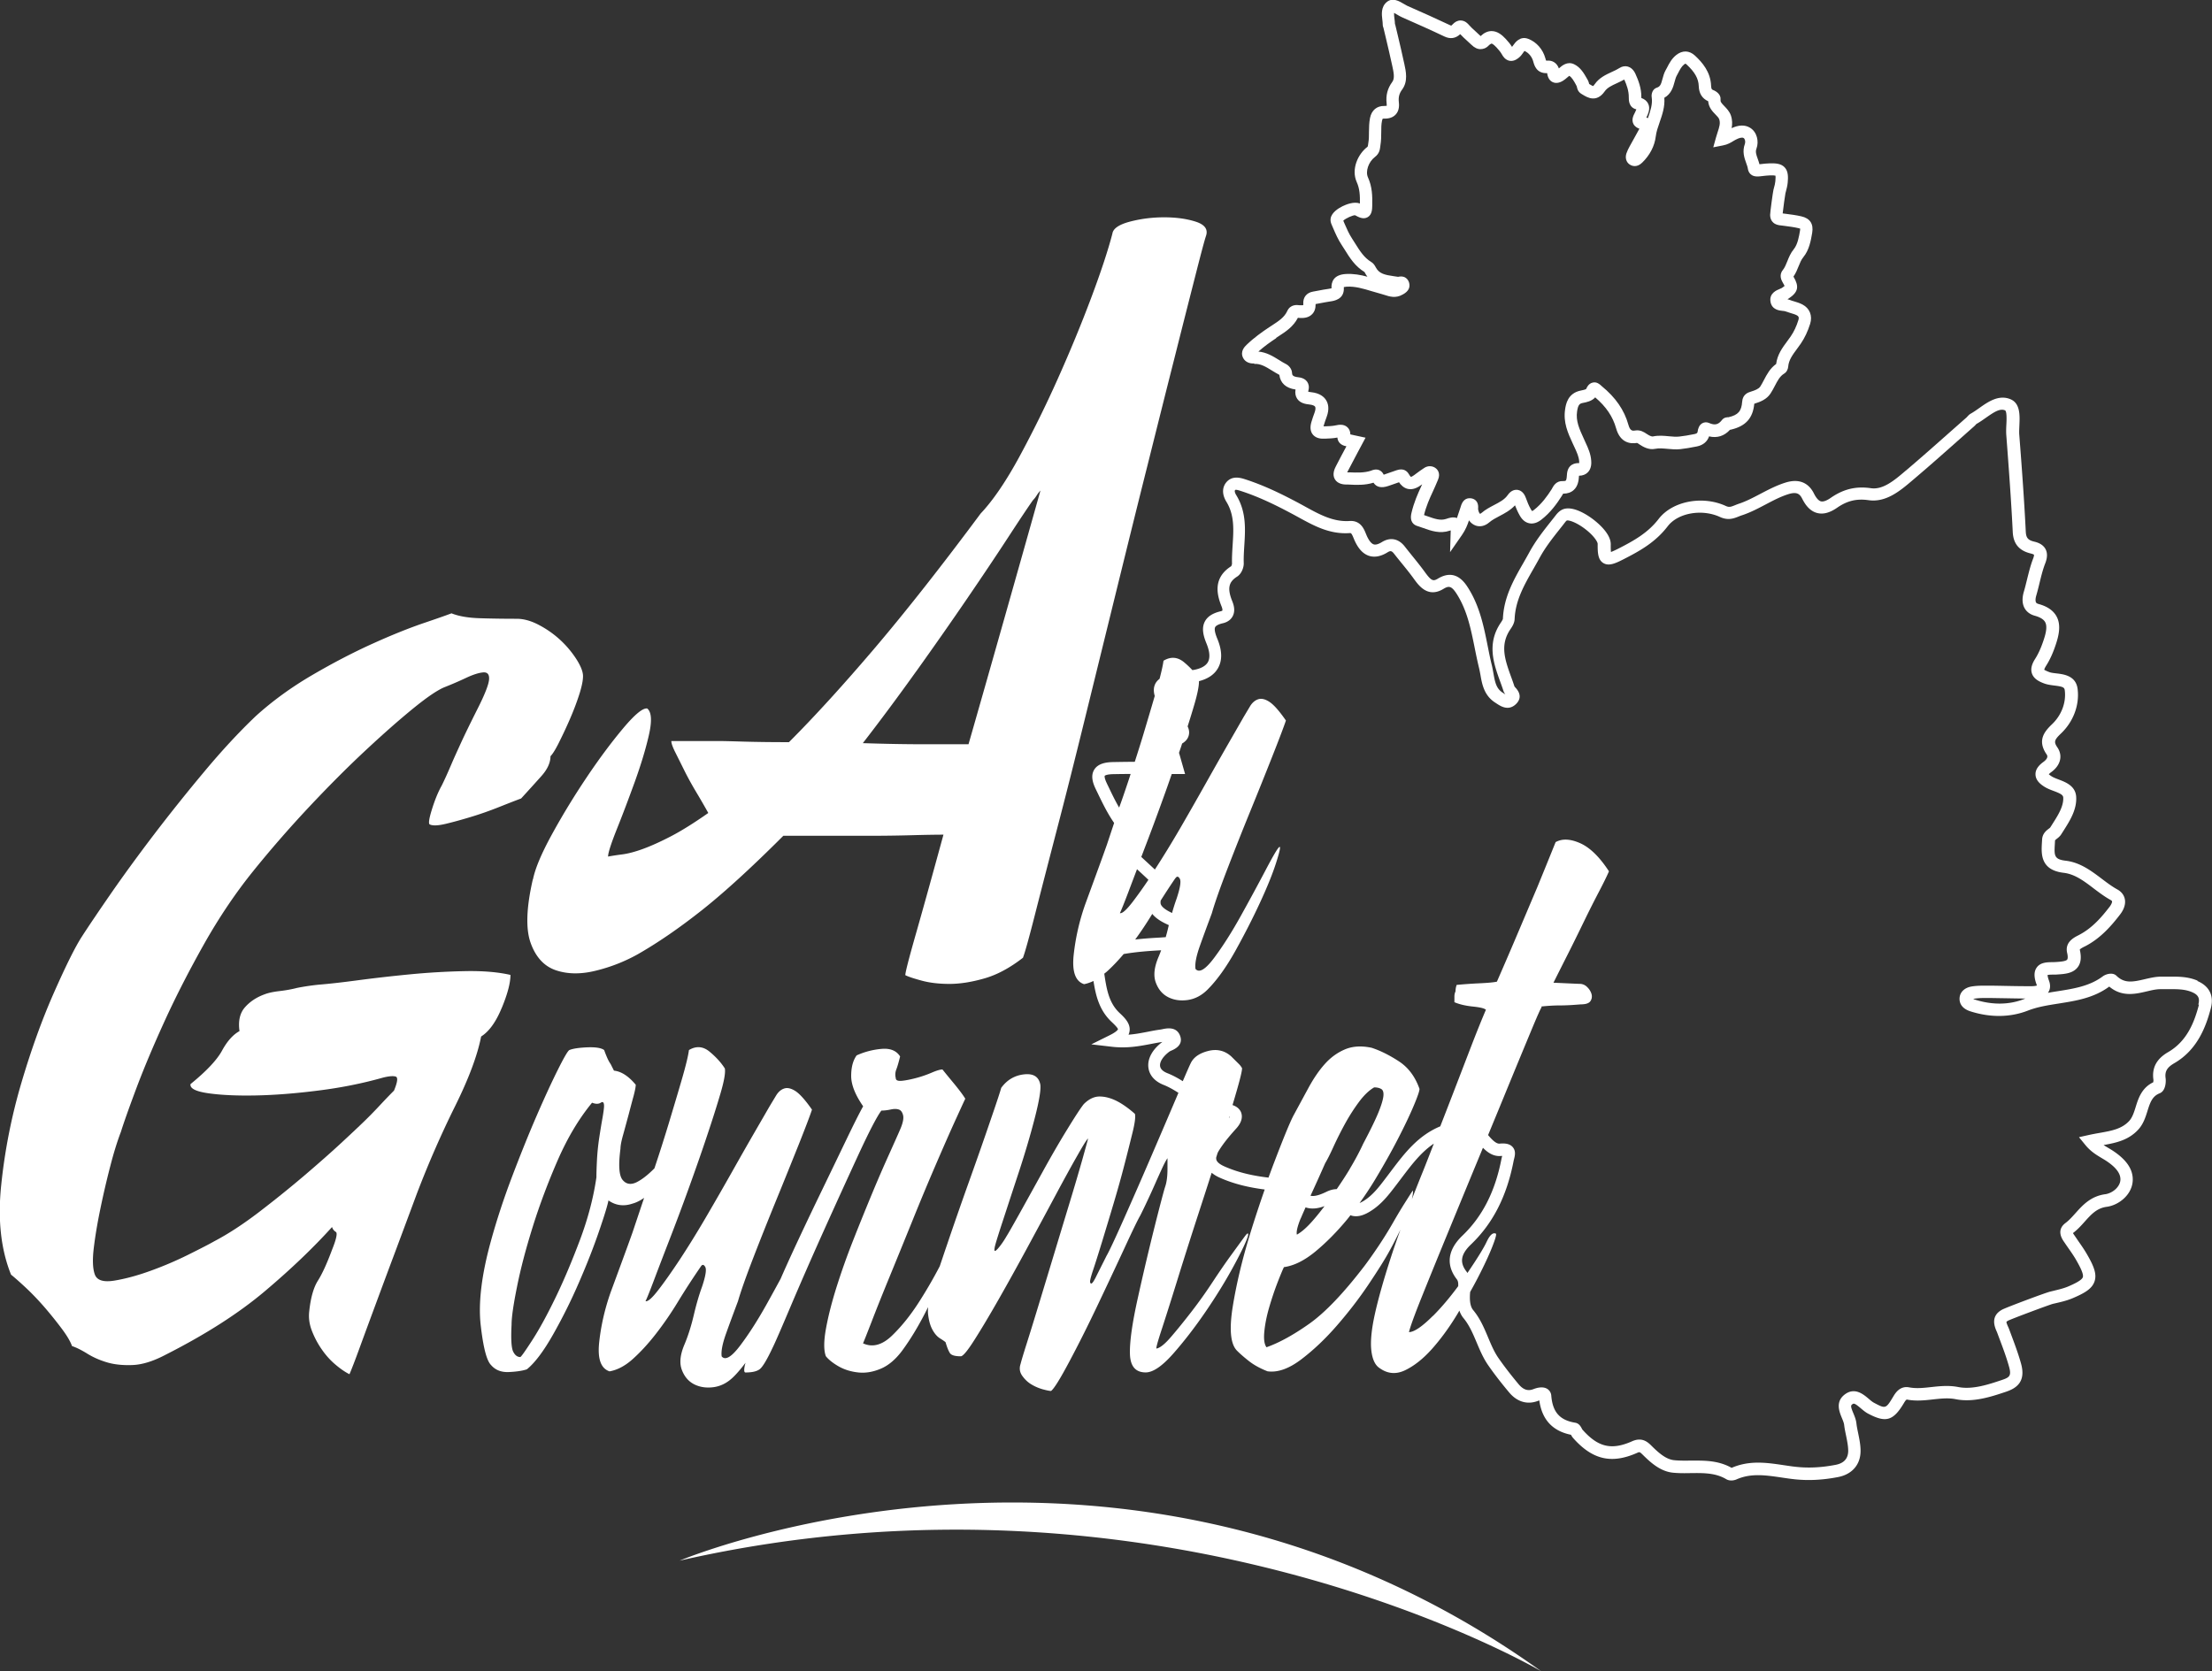<svg xmlns="http://www.w3.org/2000/svg" id="Calque_2" data-name="Calque 2" viewBox="0 0 356.68 269.57"><rect x="0" y="0" width="356.68" height="269.57" fill="#333333" stroke="none"/><defs><style>.cls-1{fill:#fff}</style></defs><g id="Calque_1-2" data-name="Calque 1"><path d="M202.23 58.69c1.04-.06 1.89.47 2.88 1.08.38.23.77.47 1.18.69.18 1.34 1.06 2.14 2.61 2.36-.1.6 0 1.1.28 1.51.47.68 1.29.84 1.96.91.47.05.81.18.92.35.1.17.07.53-.09.96-.19.51-.37 1.03-.52 1.55-.23.81-.16 1.47.22 1.96.38.48.98.72 1.78.69h.21c.64-.03 1.3-.04 1.99-.18.05.63.47 1.24 1.42 1.4h.04l-.09.17c-.56 1.04-1.1 2.06-1.62 3.08-.16.31-.64 1.25-.16 2.07.47.81 1.49.85 1.82.86h.37c1.31.07 2.66.13 4.04-.3.47.73 1.27.91 2.39.53l.64-.22c.35-.12.71-.25 1.09-.38.26.39.73.93 1.45 1.08.89.18 1.66-.3 2.17-.67l.11-.08c-.06.13-.12.27-.18.4-.51 1.09-1.15 2.53-1.54 4.2-.37 1.5.44 1.98.95 2.13.32.1.65.21.97.33 1.25.45 2.66.95 4.25.42.05-.02.1-.03.15-.05v.14l-.1 3.37 1.92-2.77c.58-.83.89-1.63 1.13-2.36.27.39.62.67 1.03.83.73.28 1.55.1 2.24-.5.47-.4 1.04-.7 1.65-1.02.82-.43 1.74-.91 2.5-1.73.21.54.46 1.12.78 1.67.4.7.92 1.11 1.54 1.23.62.12 1.26-.07 1.91-.57 1.49-1.15 2.52-2.59 3.32-3.85.06-.09.11-.18.16-.27.02-.03.03-.06.05-.09h.01c.7 0 1.27-.2 1.7-.59.69-.62.81-1.56.85-2.3.6-.01 1.08-.2 1.43-.56.62-.63.56-1.55.54-1.85-.07-1.1-.5-2.05-.89-2.89l-.33-.73c-.69-1.51-1.29-2.81-1.06-4.35.17-1.11.42-1.27.96-1.37.52-.1 1.41-.27 1.96-.89 1.77 1.51 2.84 3.1 3.37 4.98.68 2.44 2.4 2.53 3.36 2.37.08 0 .31.17.38.22.61.41 1.53.94 2.55.73.62-.13 1.29-.06 1.99 0 .66.06 1.35.13 2.08.05.79-.09 1.64-.23 2.68-.44.99-.2 1.67-.78 1.95-1.62 1.3.31 2.45-.05 3.37-1.06.05 0 .11-.02.17-.03 2.37-.56 3.53-1.84 3.75-4.17.02 0 .04-.01.05-.02.97-.3 1.95-.7 2.56-1.62.27-.41.49-.82.7-1.23.44-.84.81-1.57 1.52-2 .43-.26.61-.76.64-1.1.08-1.07.7-1.91 1.42-2.88.21-.29.42-.57.62-.86.63-.93 1.12-1.97 1.5-3.18.41-1.31-.07-2.51-1.24-3.12-.46-.24-.92-.38-1.36-.51-.24-.07-.49-.14-.72-.24-.11-.04-.23-.08-.34-.1.07-.04.15-.08.22-.13 1.52-1.02 1.71-1.91.75-3.52.38-.55.62-1.14.83-1.67.22-.54.42-1.05.76-1.46.96-1.17 1.22-2.7 1.43-3.93.24-1.45-.35-2.34-1.76-2.66-.84-.19-1.66-.3-2.46-.4l-.41-.05s-.09-.01-.13-.02c.09-.85.39-3 .45-3.27l.06-.22c.12-.46.25-.94.3-1.46.08-.9.11-1.84-.49-2.48-.6-.64-1.51-.67-2.47-.64-.44.01-.88.06-1.31.11l-.28.03c-.08-.3-.18-.58-.27-.84-.27-.73-.41-1.18-.21-1.7.41-1.1.12-2.67-1.08-3.37-.81-.47-1.79-.44-2.93.09.12-.64.13-1.32-.12-2.05-.23-.66-.67-1.1-1.05-1.5-.5-.51-.66-.71-.62-1.07.09-.82-.71-1.34-1.15-1.51-.21-.08-.35-.13-.37-.68-.08-2.27-1.43-3.8-2.6-4.89-.92-.85-2.02-.89-3.02-.1-.73.58-1.13 1.34-1.47 2.01-.08.15-.16.3-.24.44-.26.46-.39.96-.51 1.4-.24.92-.38 1.25-.92 1.42-.69.22-.9 1.02-.82 1.53.17 1.13-.21 2.22-.61 3.38-.08-.03-.16-.06-.25-.09l.06-.12c.25-.56.6-1.33.24-2.1-.2-.43-.57-.74-1.11-.94v-.13c.02-1.43-.47-2.7-.95-3.76-.35-.77-.85-1.06-1.21-1.17-.45-.13-.94-.05-1.37.23-.36.23-.78.43-1.23.63-.95.44-2.04.94-2.76 1.98-.15.22-.25.29-.25.3-.12-.02-.41-.2-.61-.32l-.04-.03c-.03-.16-.08-.37-.2-.59l-.16-.28c-.46-.81-1.03-1.82-2.08-2.31-1.08-.5-1.93.24-2.39.64l-.05.04c-.3-.86-1.03-1.34-1.91-1.25h-.14c-.03-.06-.07-.17-.13-.4-.4-1.43-1.42-2.6-2.74-3.11-1.35-.52-2.13.59-2.46 1.06-.05.08-.11.16-.17.23-.26-.42-.6-.84-1.02-1.29-.58-.62-1.31-1.25-2.27-1.26-.62 0-1.21.27-1.78.81-.02-.01-.03-.03-.05-.05-.24-.24-.49-.46-.74-.69-.4-.36-.78-.7-1.09-1.06-.15-.18-.62-.72-1.35-.72h-.01c-.47 0-.91.23-1.31.67-.11.12-.17.16-.17.16-.01 0-.08 0-.23-.08-2.21-1.05-4.43-2.03-6.89-3.12-.17-.08-.36-.19-.55-.31-.72-.43-1.8-1.07-2.73-.3-.97.8-.83 2.02-.72 2.9.03.25.06.49.06.72 0 .25.07.44.12.56l.41 1.72c.33 1.4.66 2.79.96 4.19l.05.22c.21.98.44 2 0 2.58-.77 1.05-1.06 2.15-.91 3.47.03.23 0 .35.02.37-.04.02-.16.04-.4.04-1.17-.03-2.05.67-2.3 1.94-.15.77-.16 1.52-.17 2.24 0 .62 0 1.2-.1 1.76-.02.12-.04.24-.05.35-.01.1-.03.23-.08.29-1.58 1.19-2.66 3.65-1.74 5.7.49 1.09.53 2.17.51 3.45-.97-.37-2.26.18-2.8.44-.65.32-1.76 1-1.92 1.97-.05.32 0 .65.17 1.02l.25.58c.38.88.77 1.78 1.35 2.66.17.26.33.52.5.78.82 1.32 1.67 2.68 3.19 3.6.02.04.04.08.06.11.13.24.26.46.41.65-1.1-.3-2.24-.51-3.48-.44-2 .12-2.36 1.31-2.31 2.29v.02c-.14.04-.38.07-.48.09-.53.07-1.06.17-1.58.27-.31.06-.61.12-.92.17-1.03.18-1.63.92-1.57 1.95v.23c-.06.01-.19.04-.45.02h-.15c-.41-.06-1.48-.17-1.99.94-.46 1.01-1.37 1.6-2.42 2.29l-.51.33c-1.12.75-2.43 1.67-3.63 2.83-.27.26-1.09 1.05-.55 2.11.31.61.98.94 1.79.89Zm3.5-4.17.49-.32c1.1-.71 2.33-1.52 3.06-2.94h.05l.23.02c.89.06 1.54-.13 2-.59.4-.39.59-.94.58-1.65.29-.05.58-.11.86-.16.49-.09.98-.19 1.48-.26.57-.08 2.3-.31 2.21-2.19v-.13c.06-.02.19-.04.43-.06 1.37-.09 2.69.31 4.08.73.52.16 1.04.31 1.56.45.17.04.33.1.5.15.76.25 1.79.59 2.9-.06l.1-.05c.84-.47 1.16-1.09.96-1.85-.06-.22-.41-1.27-1.78-.96-.22-.04-.45-.07-.68-.1-1.46-.21-2.38-.4-2.92-1.43-.16-.31-.37-.65-.74-.87-1.14-.68-1.84-1.8-2.58-2.98-.17-.27-.34-.55-.52-.82-.48-.73-.82-1.52-1.19-2.36l-.21-.5c.4-.39 1.58-.91 1.91-.87.55.3 1.31.72 2.02.31s.73-1.28.74-1.92c.03-1.5 0-2.98-.69-4.5-.44-.97.09-2.5 1.12-3.29.73-.55.8-1.21.86-1.65 0-.08.02-.16.03-.25.12-.72.13-1.42.13-2.09 0-.66 0-1.28.13-1.87.05-.24.11-.31.11-.31s.04-.02.18-.02c.86.03 1.49-.2 1.92-.67.43-.47.6-1.13.5-1.97-.09-.82.06-1.42.54-2.06.96-1.31.61-2.91.33-4.19l-.05-.21c-.3-1.42-.64-2.83-.97-4.24L225 4.07c-.02-.07-.04-.14-.07-.23 0-.27-.04-.55-.08-.84-.03-.26-.08-.67-.06-.92.16.08.36.2.5.28.26.16.53.31.77.42 2.45 1.08 4.66 2.06 6.84 3.1.94.45 1.79.34 2.56-.37.36.39.75.74 1.12 1.08.23.21.46.41.68.63.48.47 1.01.74 1.53.7.33 0 .81-.11 1.26-.58.22-.23.42-.29.45-.31.07 0 .28.06.82.63.39.41.67.78.87 1.13.12.22.5.89 1.25 1.02.75.12 1.33-.38 1.58-.6.25-.22.43-.48.59-.71.06-.09.15-.21.21-.29.68.31 1.21.94 1.42 1.73.15.54.49 1.93 2.24 1.86v.03c.1.71.4 1.18.87 1.41.72.35 1.44-.07 1.67-.21.26-.15.48-.35.68-.52.1-.09.24-.21.34-.28.42.25.74.82 1.07 1.42l.15.3c.04.25.14.84.75 1.2l.2.12c.72.44 2.22 1.36 3.55-.54.42-.6 1.13-.93 1.96-1.31.39-.18.79-.37 1.19-.59.39.87.74 1.81.73 2.89 0 .39-.03 1.59 1.18 1.91.01 0 .03 0 .04.01-.05.12-.12.27-.16.37-.03.08-.07.15-.11.23-.21.4-.55 1.07-.2 1.76.22.42.61.64.96.76-.29.53-.58 1.06-.87 1.58-.24.42-.47.84-.7 1.26-.19.35-.38.72-.52 1.13-.24.72-.04 1.43.53 1.81.24.16 1.08.6 2-.3 1.25-1.21 2.01-2.68 2.2-4.24.09-.75.35-1.5.63-2.3.42-1.22.86-2.48.75-3.93 1.13-.63 1.44-1.77 1.65-2.56.1-.36.19-.7.32-.95.09-.16.18-.33.26-.49.29-.56.55-1.05.95-1.37.15-.12.22-.13.22-.13s.07.02.19.13c1.33 1.23 1.92 2.28 1.96 3.49.04 1.18.54 1.99 1.52 2.44.08 1.01.71 1.66 1.19 2.15.26.27.51.52.59.76.21.61.04 1.2-.27 2.12-.09.28-.18.56-.26.85l-.43 1.55 1.58-.31c.74-.14 1.25-.45 1.67-.71.11-.07.22-.13.33-.19.61-.33 1.07-.43 1.31-.29.25.15.32.64.21.94-.46 1.24-.09 2.26.2 3.08.12.33.24.65.28.94.07.43.36 1.41 1.94 1.22l.45-.05c.38-.04.75-.09 1.13-.1.55-.02.81.01.93.04.02.12.03.37-.02.91-.03.35-.13.72-.24 1.12l-.06.23c-.1.39-.54 3.65-.54 4.06 0 .59.22 1.59 1.76 1.71l.55.07c.79.1 1.53.2 2.28.37.13.03.21.06.26.08 0 .05 0 .14-.03.3-.17 1-.38 2.23-1 3-.53.64-.81 1.35-1.06 1.98-.21.52-.41 1.02-.72 1.4-.69.86-.16 1.73 0 2.02.17.28.25.45.29.54-.07.06-.2.16-.43.32-.06.04-.22.11-.35.16-.47.19-1.73.68-1.49 2.07.22 1.3 1.44 1.42 1.96 1.47.13.01.33.03.4.06.29.11.58.2.88.29.37.11.72.21 1 .36.22.12.41.26.26.76-.31 1.01-.72 1.88-1.24 2.64-.18.27-.38.53-.57.79-.75 1.01-1.59 2.14-1.78 3.66-.99.71-1.51 1.71-1.97 2.59-.2.38-.38.73-.59 1.05-.26.39-.86.62-1.51.82-.4.12-1.33.41-1.41 1.63-.11 1.53-.65 2.14-2.2 2.5-.19 0-.71 0-1.05.44-.59.77-1.16.9-2.11.48-.35-.15-.74-.13-1.07.05-.52.3-.69.89-.75 1.34-.02.15-.04.31-.47.4-.98.2-1.77.33-2.5.41-.52.06-1.08 0-1.67-.05-.81-.08-1.66-.16-2.57.03-.11.02-.4 0-1.02-.42-.35-.24-1-.68-1.83-.54-.48.08-.83.06-1.11-.94-.66-2.36-2.06-4.39-4.29-6.21l-.11-.1c-.22-.2-.69-.63-1.34-.48-.7.15-.99.84-1.06 1.03-.12.11-.64.21-.83.25-2.17.41-2.45 2.25-2.57 3.04-.32 2.13.46 3.83 1.22 5.48l.34.73c.34.74.66 1.45.71 2.17v.29h-.04c-.55-.02-1.86.12-1.94 1.92-.03.69-.14.87-.19.91-.04.04-.18.08-.45.07-1.07-.06-1.52.77-1.72 1.13-.03.06-.06.11-.09.17-.71 1.11-1.61 2.38-2.86 3.35-.17.13-.27.17-.28.19-.03-.02-.1-.09-.21-.27-.35-.6-.62-1.3-.84-1.91-.36-.98-.99-1.2-1.33-1.25-.27-.03-.97-.02-1.55.81-.51.75-1.3 1.16-2.22 1.64-.68.36-1.38.72-2.02 1.27-.15.13-.24.15-.24.15-.05-.02-.24-.23-.32-.73v-.11c.13-1.44-.9-1.65-1.22-1.67-.77-.07-1.29.38-1.57 1.31l-.04.14c-.12.32-.22.65-.33.98-.08.26-.16.51-.25.76-.62-.24-1.28-.02-1.74.14-.93.31-1.86-.02-2.94-.4-.21-.08-.42-.15-.63-.22.33-1.39.91-2.7 1.38-3.7.31-.66.6-1.34.88-2.01.43-1.03-.09-1.62-.34-1.82-.52-.43-1.27-.47-1.86-.09-.48.31-.94.64-1.39.98l-.21.16c-.4.29-.56.32-.56.33-.02-.01-.14-.1-.34-.44-.29-.5-.86-1.02-1.98-.64-.44.14-.87.3-1.3.45l-.63.22-.15.05c-.19-.42-.48-.62-.69-.72-.54-.24-1.04-.05-1.3.05l-.1.04c-1.07.34-2.22.3-3.44.25h-.35s0-.03.01-.04c.52-1.01 1.05-2.01 1.6-3.04l1.34-2.51-1.77-.38c-.24-.05-.46-.1-.68-.15 0-.48-.17-.87-.48-1.16-.62-.57-1.48-.38-1.86-.3-.55.12-1.13.14-1.74.16h-.25c0-.03.02-.06.03-.1.14-.47.29-.94.47-1.4.5-1.33.24-2.21-.08-2.72-.31-.51-.99-1.14-2.42-1.29-.24-.02-.39-.06-.47-.08 0-.05.02-.12.04-.22.17-.64-.01-1.09-.19-1.36-.2-.29-.6-.65-1.4-.74-1.02-.11-1.04-.39-1.06-.76-.04-.61-.52-1.15-.96-1.37-.39-.19-.76-.43-1.13-.66-.95-.59-2-1.24-3.33-1.36.96-.86 1.99-1.58 2.9-2.18Z" class="cls-1"/><path d="M354.36 158.17c-1.58-.68-3.16-.66-4.68-.65h-1.08c-.95-.02-1.9.21-2.81.42-1.96.46-3.23.68-4.51-.56-.64-.63-1.76-.25-2.21.09-2.12 1.58-4.63 1.98-7.29 2.4-.52.08-1.04.16-1.56.26.01-.01.02-.03.03-.04.26-.37.49-1 .14-1.94-.19-.5-.22-.78-.22-.9.21-.05.63-.06.9-.06.23 0 .46 0 .68-.02 1.18-.08 2.52-.16 3.29-1.19.5-.67.61-1.56.32-2.82.06-.13.53-.38.76-.49l.16-.08c2.45-1.27 4.2-3.3 5.59-5.11.65-.85.91-1.71.75-2.48-.09-.45-.38-1.1-1.23-1.56-.85-.47-1.64-1.07-2.49-1.71-1.71-1.29-3.48-2.63-5.81-2.91-1.9-.22-1.86-.86-1.75-2.73l.03-.56s.18-.17.28-.24c.23-.18.52-.4.74-.76l.37-.58c1-1.58 2.14-3.37 2.02-5.42-.1-1.77-1.68-2.37-2.83-2.81-.42-.16-.81-.31-1.09-.48-.27-.17-.42-.29-.49-.36.06-.08.19-.2.42-.37 1.48-1.09 1.86-2.64.96-3.96-.6-.88-.52-1.2.59-2.26 1.99-1.9 2.99-4.58 2.67-7.16-.26-2.15-2.23-2.38-3.41-2.52-.45-.05-.88-.1-1.18-.22-.64-.24-.79-.38-.79-.36 0-.04.03-.22.31-.67.58-.91 1.09-2.01 1.54-3.37.49-1.46.89-3.15.15-4.54-.51-.96-1.48-1.64-2.9-2.03-.34-.09-.41-.22-.43-.27-.05-.1-.16-.4.05-1.12.19-.66.36-1.33.52-2 .27-1.11.53-2.17.92-3.17.36-.93.37-1.68.05-2.29-.47-.89-1.49-1.13-1.82-1.21-1.01-.24-1.32-.61-1.37-1.64-.25-5.07-.62-10.09-1.05-15.65-.03-.41 0-.91.02-1.44.07-1.6.17-3.59-1.46-4.25-1.88-.77-3.61.44-4.99 1.42-.47.33-.92.65-1.35.89-.28.15-.47.37-.61.52-.04.04-.07.08-.11.12-.91.8-1.82 1.61-2.73 2.41-2.21 1.96-4.49 3.98-6.77 5.92l-.35.29c-1.77 1.51-3.62 3.08-5.57 2.79-2.43-.35-4.43.14-6.48 1.56-.46.32-1.11.68-1.58.56s-.87-.75-1.13-1.27c-.62-1.25-1.92-2.56-4.53-1.77-1.47.45-2.79 1.15-4.08 1.82-1.18.62-2.29 1.21-3.5 1.61-.23.08-.44.16-.63.24-.67.27-.93.36-1.46.12-3.76-1.73-8.62-.79-10.84 2.09-1.73 2.25-3.99 3.51-6.54 4.81-.58.29-.93.44-1.14.52-.03-.22-.05-.59-.04-1.23.02-1.85-2.39-3.72-3.13-4.25-.85-.61-2.98-1.96-4.51-1.43-.42.15-.82.46-1.2.95-.27.35-.55.7-.82 1.04-1.2 1.52-2.44 3.09-3.44 4.92-.31.57-.64 1.14-.96 1.71-1.57 2.73-3.18 5.55-3.33 9.05 0 .05-.04.19-.32.61-2.33 3.4-1.16 6.66-.12 9.53.18.49.36.99.52 1.48.07.23.19.41.31.58-.05-.03-.09-.06-.13-.08l-.25-.16c-1.05-.65-1.27-1.62-1.54-3.16-.08-.43-.15-.85-.25-1.27-.26-1.04-.47-2.11-.68-3.16-.62-3.1-1.27-6.31-3.06-9.2-.57-.92-2.08-3.38-4.97-1.63-.73.44-1.04.4-2.09-1.06-.65-.89-1.34-1.75-2.02-2.59-.41-.51-.82-1.02-1.22-1.53-1-1.29-2.35-1.55-3.69-.72-.56.34-1 .47-1.32.37-.38-.12-.77-.6-1.13-1.41-.05-.11-.09-.22-.14-.33-.3-.75-.86-2.15-2.63-2.03-2.62.17-4.82-1.04-7.15-2.32-.36-.2-.73-.4-1.1-.6-2.43-1.29-5.34-2.76-8.56-3.8-.72-.23-2.23-.72-3.19.65-.33.48-.75 1.5.15 2.98 1.31 2.14 1.16 4.48 1 6.96-.06.98-.13 1.99-.1 3 0 .11-.09.37-.13.42-2.97 1.89-2.32 4.58-1.57 6.45.19.46.16.68.14.71 0 0-.06.06-.27.11-1.3.31-2.14.85-2.56 1.67-.58 1.12-.18 2.43.29 3.57.36.89.69 2.12.2 2.98-.47.8-1.58 1.14-2.49 1.27-.39-.42-.83-.84-1.32-1.25-1.05-.88-2.17-.97-3.34-.26-.08.66-.3 1.63-.63 2.91-.33.26-.59.55-.74.91-.24.55-.24 1.17-.04 1.86-.57 1.96-1.18 4-1.83 6.18-.46 1.53-.93 3-1.39 4.44-1.17 0-2.32.02-3.49.04-1 .02-2.41.17-3.05 1.23-.64 1.04-.16 2.29.25 3.14l.34.7c.77 1.6 1.57 3.24 2.62 4.75l-1.17 3.52c-.58 1.64-1.2 3.34-1.84 5.09-.64 1.76-1.2 3.28-1.67 4.57a36.23 36.23 0 0 0-1.84 8.08c-.29 2.69.26 4.28 1.67 4.74.51-.09 1.02-.28 1.52-.51.37 2.36.93 4.73 2.94 6.61.66.62 1 1.02 1.01 1.18 0 0-.1.34-1.28.93l-3.02 1.5 3.35.39c2.43.28 4.46-.11 6.24-.45.63-.12 1.25-.24 1.87-.33-1.62 1.21-2.44 2.72-2.25 4.16.16 1.22 1.02 2.2 2.43 2.76.84.33 1.63.79 2.41 1.29-.06.14-.12.27-.18.42-1.29 3.03-2.72 6.37-4.3 10.04a867.45 867.45 0 0 1-4.47 10.21c-1.4 3.14-2.28 5-2.63 5.59-.7 1.4-1.29 2.56-1.75 3.49-.47.93-.76 1.22-.88.87-.12-.12.03-.79.44-2.01.41-1.22.9-2.79 1.49-4.71.58-1.92 1.2-3.95 1.84-6.11.64-2.15 1.23-4.25 1.75-6.28.53-2.03.96-3.78 1.32-5.24.35-1.45.47-2.41.35-2.88-1.05-.93-2.05-1.63-2.98-2.1-.94-.46-1.84-.7-2.72-.7s-1.73.41-2.54 1.22c-.47.58-1.35 1.92-2.63 4.01-1.29 2.09-2.6 4.36-3.95 6.81-1.35 2.44-2.6 4.71-3.77 6.81-1.17 2.09-1.87 3.32-2.1 3.67-.47.82-.94 1.48-1.4 2.01-.47.52-.64.5-.53-.09 0-.23.41-1.6 1.23-4.1.82-2.5 1.72-5.26 2.72-8.29.99-3.02 1.84-5.91 2.54-8.64.7-2.73.99-4.51.88-5.32-.24-1.28-1.11-1.83-2.63-1.66-1.52.17-2.75.9-3.68 2.18-.12.47-.67 2.16-1.67 5.06-.99 2.91-2.13 6.17-3.42 9.78-1.29 3.61-2.52 7.13-3.68 10.56-.43 1.25-.8 2.37-1.14 3.37a74.45 74.45 0 0 1-3.25 5.62c-1.4 2.21-2.89 4.07-4.47 5.59-1.58 1.51-3.13 1.92-4.65 1.22.11-.23.55-1.34 1.32-3.32.76-1.98 1.72-4.39 2.89-7.24 1.17-2.85 2.43-5.94 3.77-9.25 1.34-3.32 2.63-6.4 3.86-9.25 1.23-2.85 2.28-5.24 3.16-7.16.88-1.92 1.37-3 1.49-3.23-.35-.58-.94-1.37-1.75-2.36-.82-.99-1.46-1.77-1.93-2.36-.35 0-.94.17-1.75.52-.82.35-1.67.64-2.54.87-.88.23-1.64.38-2.28.44-.64.06-.96-.09-.96-.44-.12-.46-.09-.93.09-1.4.18-.46.38-1.16.61-2.09-.59-.93-1.58-1.34-2.98-1.22-1.4.12-2.75.47-4.03 1.05-.59.82-.88 1.92-.88 3.32s.64 3.03 1.93 4.89c-.59 1.05-1.52 2.91-2.81 5.59-1.29 2.68-2.69 5.59-4.21 8.73-1.52 3.14-2.95 6.17-4.3 9.08-.79 1.72-1.45 3.18-1.98 4.41-.71 1.31-1.45 2.66-2.23 4.06-1.46 2.62-2.89 4.86-4.3 6.72-1.4 1.86-2.4 2.44-2.98 1.75-.12-.81.12-2.04.7-3.67s1.23-3.37 1.93-5.24c.47-1.63 1.29-3.95 2.46-6.98 1.17-3.03 2.4-6.11 3.68-9.25 1.29-3.14 2.48-6.11 3.6-8.9 1.11-2.79 1.84-4.71 2.19-5.76-1.05-1.51-1.93-2.5-2.63-2.97-.7-.46-1.32-.61-1.84-.44-.53.17-.96.55-1.32 1.14l-1.05 1.74c-.47.82-1.26 2.18-2.37 4.1-1.11 1.92-2.34 4.08-3.68 6.46a586.53 586.53 0 0 1-4.21 7.33c-1.46 2.5-2.87 4.77-4.21 6.81-1.35 2.04-2.52 3.7-3.51 4.97-.99 1.28-1.67 1.86-2.02 1.75.23-.46.7-1.63 1.4-3.49.7-1.86 1.55-4.07 2.54-6.63.99-2.56 2.02-5.29 3.07-8.21 1.05-2.91 2.02-5.67 2.89-8.29.88-2.62 1.61-4.92 2.19-6.9.58-1.98.82-3.32.7-4.01-.59-.93-1.4-1.83-2.46-2.71-1.05-.87-2.17-.96-3.33-.26-.12.93-.5 2.5-1.14 4.71-.64 2.21-1.35 4.57-2.1 7.07-.76 2.5-1.52 4.89-2.28 7.16-.02.05-.03.09-.04.13-1.03 1.04-1.98 1.79-2.85 2.23-.94.47-1.7.35-2.28-.35-.59-.7-.7-2.38-.35-5.06 0-.46.14-1.22.44-2.27.29-1.05.58-2.12.88-3.23.29-1.11.55-2.1.79-2.97.23-.87.35-1.48.35-1.83-1.17-1.4-2.34-2.15-3.51-2.27l-.53-1.05c-.24-.35-.44-.73-.61-1.14-.18-.41-.32-.79-.44-1.13-.47-.35-1.38-.49-2.72-.44-1.35.06-2.31.2-2.89.44-.24.12-.85 1.16-1.84 3.14-.99 1.98-2.13 4.45-3.42 7.42-1.29 2.97-2.6 6.23-3.95 9.78-1.35 3.55-2.49 7.01-3.42 10.39-1.52 5.47-2.07 10.01-1.67 13.61.41 3.61.96 5.76 1.67 6.46.7.82 1.67 1.19 2.89 1.13 1.23-.06 2.19-.2 2.89-.44 1.29-1.05 2.69-2.91 4.21-5.59a87.89 87.89 0 0 0 4.21-8.47c1.29-2.97 2.37-5.73 3.24-8.29.88-2.56 1.37-4.19 1.49-4.89 1.17.82 2.46.99 3.86.52.6-.16 1.23-.47 1.89-.93l-1.89 5.64c-.58 1.63-1.2 3.32-1.84 5.06-.64 1.75-1.2 3.26-1.67 4.54-.94 2.68-1.55 5.35-1.84 8.03-.29 2.68.26 4.25 1.67 4.71 1.29-.23 2.54-.9 3.77-2.01 1.23-1.11 2.46-2.44 3.68-4.01a54.4 54.4 0 0 0 3.6-5.24c1.17-1.92 2.4-3.81 3.68-5.67.23-.35.47-.32.7.09.23.41.06 1.48-.53 3.23-.47 1.28-.91 2.79-1.32 4.54-.41 1.75-.91 3.32-1.49 4.71-.7 1.63-.85 3-.44 4.1.41 1.1 1.08 1.89 2.02 2.36.93.46 1.99.61 3.16.44 1.17-.17 2.22-.73 3.16-1.66.65-.64 1.29-1.41 1.93-2.26l-.09.34c-.18.82-.15 1.22.09 1.22 1.05 0 1.81-.17 2.28-.52.47-.35 1.17-1.51 2.1-3.49.35-.7 1.32-2.91 2.89-6.63 1.58-3.72 3.36-7.79 5.35-12.22 1.99-4.42 3.86-8.52 5.61-12.31 1.75-3.78 2.98-6.14 3.68-7.07.47 0 .96-.06 1.49-.17.53-.12.96-.12 1.32 0 .35.12.58.44.7.96.11.52-.06 1.31-.53 2.36-.35.82-.94 2.12-1.75 3.93-.82 1.81-1.73 3.9-2.72 6.28-.99 2.39-2.02 4.92-3.07 7.59a114.44 114.44 0 0 0-2.72 7.68c-.76 2.44-1.32 4.66-1.67 6.63-.35 1.98-.35 3.43 0 4.36.47.58 1.17 1.13 2.1 1.66.93.52 1.99.84 3.16.96 1.17.12 2.37-.09 3.6-.61s2.37-1.48 3.42-2.88c1.29-1.75 2.51-3.75 3.68-6.02.18-.35.36-.7.53-1.04-.04.44-.05.85 0 1.22.12.99.35 1.81.7 2.44.35.64.76 1.11 1.23 1.4.47.29.76.5.88.61.24.82.47 1.4.7 1.75.23.35.82.52 1.75.52.35 0 1.08-.87 2.19-2.62 1.11-1.74 2.4-3.9 3.86-6.46s3.01-5.35 4.65-8.38c1.64-3.03 3.16-5.85 4.56-8.47 1.4-2.62 2.6-4.8 3.6-6.55.99-1.75 1.55-2.62 1.67-2.62-.12.47-.44 1.63-.96 3.49-.53 1.86-1.17 4.05-1.93 6.55s-1.58 5.21-2.46 8.12c-.88 2.91-1.7 5.62-2.46 8.12-.76 2.5-1.43 4.69-2.02 6.55-.59 1.86-.94 3.03-1.05 3.49-.24.7-.15 1.34.26 1.92.41.58.9 1.05 1.49 1.4.58.35 1.2.61 1.84.79.64.17 1.08.26 1.32.26.47-.35 1.43-1.89 2.89-4.63 1.46-2.73 2.98-5.76 4.56-9.08 1.58-3.32 3.04-6.43 4.39-9.34 1.34-2.91 2.19-4.65 2.54-5.24.35-.7.73-1.48 1.14-2.36.41-.87.82-1.77 1.23-2.7.41-.93.79-1.77 1.14-2.53.35-.76.64-1.31.88-1.66v1.74c0 1.16-.12 2.1-.35 2.79-.12.35-.32 1.08-.61 2.18a417.994 417.994 0 0 0-3.77 15.62c-.94 4.19-1.38 7.27-1.32 9.25.06 1.98.9 2.97 2.54 2.97 1.17 0 2.63-.99 4.39-2.97 1.75-1.98 3.51-4.25 5.26-6.81 1.75-2.56 3.27-5.03 4.56-7.42 1.29-2.38 2.04-3.98 2.28-4.8.12-.58-.06-.55-.53.09-.47.64-1.17 1.6-2.1 2.88-.94 1.28-1.96 2.77-3.07 4.45a75.537 75.537 0 0 1-3.42 4.8c-1.17 1.51-2.25 2.85-3.25 4.01-.99 1.16-1.78 1.81-2.37 1.92-.12 0 .17-1.08.88-3.23.7-2.15 1.55-4.83 2.54-8.03.99-3.2 2.1-6.69 3.33-10.47.75-2.3 1.46-4.5 2.14-6.62.34.28.74.54 1.23.76 2.46 1.11 4.98 1.64 7.32 1.94-.8 2.3-1.59 4.67-2.35 7.15-1.29 4.19-2.22 8.12-2.81 11.78-.58 3.67-.35 6.02.7 7.07.58.58 1.26 1.16 2.02 1.75.76.58 1.72 1.11 2.89 1.57 1.64.23 3.45-.41 5.44-1.92 1.99-1.51 3.92-3.34 5.79-5.5 1.87-2.15 3.57-4.36 5.09-6.63 1.52-2.27 2.63-4.04 3.33-5.32.65-1.18 1.24-2.34 1.79-3.48-.57 1.59-1.09 3.07-1.53 4.44-1.23 3.78-2.1 6.9-2.63 9.34-.53 2.44-.7 4.36-.53 5.76.17 1.4.61 2.33 1.32 2.79 1.29.93 2.66 1.05 4.12.35 1.46-.7 2.89-1.83 4.3-3.4 1.4-1.57 2.75-3.4 4.03-5.5.15-.24.28-.47.42-.72.15.43.36.85.67 1.22.94 1.14 1.51 2.49 2.11 3.91.52 1.23 1.05 2.5 1.85 3.66.92 1.33 1.99 2.73 3.38 4.39 1.29 1.55 2.95 2.04 4.67 1.38.08-.03.15-.05.21-.07.42 3.08 2.13 4.94 5.11 5.54.08.16.19.35.34.52 3.12 3.52 6.21 4.23 10.34 2.39.39-.17.39-.18 1 .42 1.36 1.35 2.89 2.62 4.82 2.79.95.09 1.9.08 2.82.06 2.05-.02 3.97-.05 5.71.98.25.15.54.21.82.21.3 0 .6-.07.83-.17 2.33-1.04 4.73-.68 7.26-.31.72.11 1.43.21 2.15.29 2.23.23 4.5.12 6.97-.36 2.29-.44 3.65-2.04 3.63-4.26 0-.96-.2-1.89-.38-2.79-.12-.57-.23-1.1-.29-1.64-.07-.57-.28-1.09-.49-1.6-.46-1.1-.42-1.25-.19-1.43.25-.2.39-.22 1.38.62.37.31.75.64 1.19.87 2.87 1.52 4.06 1.17 5.78-1.72.25-.42.37-.54.48-.55 1.45.28 2.83.13 4.17-.02 1.29-.14 2.51-.28 3.74-.03 2.81.55 5.71-.42 8.04-1.2 1.58-.53 3.28-1.52 2.46-4.51-.46-1.66-1.06-3.25-1.63-4.78l-.31-.83c-.05-.13-.11-.27-.18-.42-.09-.2-.27-.62-.24-.74 0-.02.08-.09.25-.19.61-.31 6.65-2.57 7.25-2.72l.48-.11c.92-.21 1.87-.44 2.77-.83 1.89-.81 3.06-1.5 3.45-2.68.4-1.18-.12-2.46-1.16-4.27-.44-.78-.95-1.51-1.44-2.21l-.51-.75-.13-.19c-.08-.11-.18-.26-.24-.37.73-.55 1.32-1.2 1.89-1.84 1.05-1.17 1.96-2.19 3.57-2.4 1.94-.26 4.09-1.96 4.18-4.25.07-1.76-.98-3.32-3.2-4.79-.26-.17-.53-.33-.8-.49-.24-.14-.47-.28-.7-.43 1.98-.35 4.01-.77 5.59-2.49.82-.89 1.17-2 1.48-2.99.46-1.48.81-2.4 1.98-2.87 1-.4 1.02-1.93.95-2.43-.15-1.09.23-1.74 1.4-2.42 3.73-2.16 5.11-5.89 5.9-8.89.52-1.99-.25-3.54-2.16-4.36Zm-257.22 22.2c-.18.99-.35 2.07-.53 3.23-.17 1.16-.29 2.33-.35 3.49-.06 1.16-.09 2.1-.09 2.79-.47 3.26-1.35 6.61-2.63 10.04-1.29 3.43-2.6 6.55-3.95 9.34s-2.6 5.09-3.77 6.9c-1.17 1.81-1.81 2.71-1.93 2.71-.47 0-.85-.29-1.14-.87-.29-.58-.38-2.03-.26-4.36 0-1.16.29-3.2.88-6.11.58-2.91 1.43-6.14 2.54-9.69s2.46-7.13 4.03-10.74c1.58-3.61 3.42-6.69 5.53-9.25.58.23 1.05.23 1.4 0 .35-.23.53-.06.53.52 0 .35-.09 1.02-.26 2.01Zm86.57-39.84c.49.45.98.91 1.47 1.37-.96 1.43-1.83 2.63-2.58 3.61-1 1.29-1.67 1.87-2.02 1.76.23-.47.7-1.64 1.41-3.51.4-1.07.86-2.27 1.35-3.57l.37.34Zm5.83 1.11c.23-.35.47-.32.7.09.23.41.06 1.49-.53 3.25-.25.69-.49 1.45-.72 2.27l-.1-.05c-1.02-.49-1.6-.96-1.73-1.41-.04-.15-.03-.34 0-.55.77-1.21 1.55-2.42 2.37-3.61Zm-3.73 5.77c.61.75 1.5 1.25 2.21 1.59l.45.21c-.03.11-.05.21-.08.33-.13.56-.27 1.09-.42 1.61-.34.02-.67.05-1.01.07-1.16.06-2.49.15-3.91.31.93-1.27 1.85-2.65 2.75-4.13Zm-7.33-21.06c-.46-.94-.35-1.22-.35-1.22s.21-.25 1.39-.27c.93-.02 1.86-.03 2.79-.03-.08.25-.16.51-.24.75-.72 2.16-1.25 3.71-1.61 4.67-.59-1.01-1.11-2.08-1.64-3.19l-.34-.7Zm19.81 53.77c-.02.05-.07.13-.14.23.03-.09.05-.16.08-.25.02 0 .05.01.06.02Zm11.45 16.4c.25-.6.52-1.2.78-1.79 1.02.35 2.08.16 3.06-.2-.58.76-1.16 1.49-1.74 2.16-.99 1.16-1.9 1.98-2.72 2.44-.12-.46.09-1.34.61-2.62Zm7.89-7.95c-.66 1.09-1.36 2.16-2.09 3.22-.51 0-1.08.14-1.7.45-.8.38-1.78.78-2.52.62.03-.06.05-.13.08-.19.7-1.51 1.46-3.2 2.28-5.06.35-.58.79-1.45 1.32-2.62a59.9 59.9 0 0 1 1.84-3.67c.7-1.28 1.46-2.47 2.28-3.58.82-1.1 1.64-1.89 2.46-2.36.47 0 .85.09 1.14.26.29.17.41.55.35 1.13-.06.58-.32 1.46-.79 2.62-.47 1.16-1.29 2.85-2.46 5.06-.59 1.28-1.32 2.65-2.19 4.1Zm10.09 3.58c-.24.35-.64.99-1.23 1.92-.59.93-1.23 2.01-1.93 3.23-.7 1.22-1.46 2.44-2.28 3.67-.82 1.22-1.58 2.3-2.28 3.23-3.39 4.42-6.37 7.54-8.94 9.34-2.57 1.81-4.85 3.05-6.84 3.75-.35-.46-.47-1.31-.35-2.53.12-1.22.38-2.53.79-3.93.41-1.4.85-2.71 1.32-3.93.47-1.22.82-2.06 1.05-2.53 1.64-.23 3.33-1.08 5.09-2.53 1.75-1.45 3.45-3.17 5.09-5.15.19-.23.37-.47.56-.7.05.02.1.05.15.07 1.17.34 2.31-.24 3.06-.71 1.78-1.1 2.97-2.67 4.13-4.19l1-1.32c1.56-2.06 3.06-4.03 5.09-5.39-.73 1.88-1.31 3.37-1.72 4.39-.65 1.6-1.25 3.12-1.82 4.58.07-.31.13-.59.15-.83.06-.52.03-.67-.09-.44Zm3.33 20.08c-1.75 1.75-3.04 2.62-3.86 2.62.23-.93.93-2.85 2.1-5.76 1.17-2.91 2.54-6.28 4.12-10.12 1.58-3.84 3.24-7.88 5-12.13.24-.59.48-1.15.71-1.72.75.76 1.71 1.44 2.91 1.32.07 0 .13-.01.19-.01 0 .02 0 .04-.01.06-.04.15-.08.31-.11.46-1.02 5.23-3.07 9.25-6.27 12.32-3.03 2.9-2.18 5.44-.93 7.05.21.27.26.61.23 1.12-1.36 1.84-2.72 3.45-4.08 4.81Zm123.53-50.21c-.73 2.79-1.89 5.88-4.97 7.67-1.87 1.08-2.64 2.53-2.38 4.43.02.11 0 .3-.03.44-1.86.89-2.4 2.6-2.83 3.99-.27.86-.53 1.68-1.04 2.24-1.2 1.3-2.85 1.59-4.76 1.93-.58.1-1.17.21-1.77.34l-1.57.35 1.02 1.25c.86 1.06 1.81 1.62 2.64 2.12.25.15.49.29.72.44 1.59 1.05 2.34 2.05 2.3 3.05-.04 1.19-1.32 2.19-2.45 2.34-2.34.32-3.64 1.77-4.79 3.05-.53.59-1.03 1.15-1.6 1.58-1.57 1.17-.54 2.64-.2 3.12l.11.16c.17.26.35.51.53.77.49.7.95 1.36 1.34 2.06.55.97 1.17 2.15 1 2.65-.17.49-1.34 1.05-2.34 1.48-.75.32-1.57.51-2.44.72l-.49.12c-.76.18-7.03 2.53-7.71 2.89-2 1.05-1.21 2.84-.92 3.51.05.11.1.22.13.32l.31.83c.59 1.56 1.14 3.03 1.58 4.61.39 1.43.04 1.68-1.17 2.09-2.11.71-4.73 1.59-7.02 1.14-1.53-.3-2.96-.15-4.35 0-1.25.14-2.42.27-3.58.05-1.51-.29-2.25.96-2.57 1.49-1.2 2-1.23 1.99-3.13.98-.24-.13-.53-.37-.83-.63-.85-.72-2.27-1.93-3.89-.67-1.51 1.17-.83 2.8-.43 3.77.16.38.32.78.36 1.07.07.62.2 1.22.32 1.8.17.84.33 1.63.34 2.4 0 1.25-.67 2.02-2.01 2.28-2.27.44-4.35.55-6.38.33-.69-.07-1.38-.18-2.06-.28-2.7-.4-5.48-.81-8.35.44-1.85-1.04-3.76-1.17-5.63-1.17h-.97c-.91.01-1.77.02-2.62-.06-1.23-.11-2.33-.97-3.65-2.28-.6-.6-1.52-1.51-3.17-.78-3.32 1.48-5.5.97-8.02-1.88-.04-.05-.07-.12-.1-.18-.17-.31-.44-.83-1.07-.93-2.49-.41-3.64-1.72-3.85-4.37a1.4 1.4 0 0 0-.64-1.08c-.67-.42-1.58-.22-2.22.03-.62.24-1.45.36-2.41-.79-1.35-1.62-2.38-2.97-3.27-4.25-.68-.99-1.15-2.11-1.65-3.3-.63-1.5-1.28-3.05-2.41-4.41-.46-.56-.61-1.52-.48-2.92.44-.79.87-1.57 1.26-2.33.99-1.92 1.75-3.55 2.28-4.89.53-1.34.73-2.06.61-2.18-.47-.23-.97.2-1.49 1.31-.49 1.04-1.53 2.72-3.1 5.03-.05-.07-.09-.15-.15-.22-1.15-1.49-.93-2.8.73-4.39 3.51-3.36 5.75-7.73 6.85-13.38.02-.12.05-.24.08-.35.14-.56.34-1.33-.21-1.96-.54-.63-1.46-.62-2.1-.56-.58.07-1.32-.72-1.87-1.38 1.16-2.8 2.25-5.45 3.26-7.92 1.46-3.55 2.69-6.52 3.68-8.9.99-2.38 1.55-3.64 1.67-3.75v-.17c1.05-.11 2.04-.17 2.98-.17s2.04-.06 3.33-.17c.82 0 1.34-.17 1.58-.52.23-.35.29-.73.18-1.14-.12-.41-.35-.79-.7-1.13a1.68 1.68 0 0 0-1.23-.52c-.12 0-.82-.03-2.11-.09s-1.99-.09-2.1-.09c.7-1.4 1.49-2.97 2.37-4.71.88-1.74 1.72-3.46 2.54-5.15.82-1.68 1.61-3.26 2.37-4.71.76-1.45 1.32-2.59 1.67-3.4-1.52-2.33-3.07-3.84-4.65-4.54-1.58-.7-2.89-.76-3.95-.17-.94 2.33-1.93 4.77-2.98 7.33-.94 2.21-1.96 4.63-3.07 7.24-1.11 2.62-2.25 5.27-3.42 7.94-.59.12-1.52.2-2.81.26s-2.52.15-3.68.26c-.12.35-.18.7-.18 1.05-.12.23-.18.52-.18.87v.87c.82.35 1.81.58 2.98.7s1.87.29 2.1.52c-.7 1.63-1.52 3.67-2.46 6.11-.94 2.44-1.9 4.95-2.89 7.51-.7 1.81-1.36 3.52-2.01 5.18-3.55 1.47-5.71 4.28-7.78 7.01l-1 1.32c-1.09 1.44-2.12 2.8-3.58 3.7-.26.16-.46.26-.65.34.86-1.2 1.69-2.44 2.48-3.75 1.4-2.33 2.63-4.51 3.68-6.55 1.05-2.03 1.9-3.81 2.54-5.32.64-1.51.96-2.44.96-2.79-.7-1.98-1.81-3.46-3.33-4.45-1.52-.99-2.98-1.72-4.39-2.18-1.64-.35-3.07-.26-4.3.26s-2.31 1.31-3.25 2.36c-.94 1.05-1.81 2.33-2.63 3.84-.82 1.51-1.64 3.03-2.46 4.54-.59 1.16-1.58 3.58-2.98 7.24-.34.88-.67 1.79-1.01 2.7-2.3-.27-4.79-.76-7.18-1.84-.48-.22-1.08-.57-1.22-1.03a.979.979 0 0 1-.02-.42c.07-.21.14-.43.2-.64.07-.16.16-.32.24-.45.81-1.31 1.87-2.53 2.8-3.56 1.01-1.13.97-2.01.77-2.56-.13-.35-.49-.91-1.39-1.2.17-.57.34-1.13.49-1.66.7-2.38 1.05-3.81 1.05-4.28a2.87 2.87 0 0 0-.53-.7l-1.23-1.22c-1.05-.93-2.28-1.22-3.68-.87-1.4.35-2.34.99-2.81 1.92-.17.33-.61 1.33-1.31 2.96-.78-.49-1.59-.94-2.48-1.29-.5-.2-1.1-.55-1.18-1.15-.09-.69.5-1.59 1.53-2.35.06-.04.23-.12.35-.17 1.32-.57 1.76-1.41 1.3-2.48-.6-1.39-2.1-1.09-2.75-.96-.12.03-.25.05-.36.07-.68.09-1.36.22-2.06.36-1 .19-2.01.39-3.1.47.08-.18.14-.37.17-.58.18-1.24-.86-2.22-1.62-2.93-1.75-1.65-2.1-3.92-2.46-6.33.14-.11.27-.21.41-.33.91-.82 1.81-1.77 2.72-2.84 2.1-.36 4.13-.5 5.79-.59.09 0 .17-.01.25-.02-.13.37-.27.73-.42 1.08-.7 1.64-.85 3.02-.44 4.13.41 1.11 1.08 1.9 2.02 2.37.94.47 1.99.61 3.16.44 1.17-.18 2.22-.73 3.16-1.67 1.52-1.52 3.01-3.6 4.48-6.23 1.46-2.63 2.78-5.21 3.95-7.73 1.17-2.52 2.05-4.68 2.63-6.5.58-1.81.76-2.66.53-2.55-.24.12-.97 1.35-2.2 3.69-1.23 2.34-2.58 4.83-4.04 7.46s-2.9 4.89-4.3 6.76-2.4 2.46-2.99 1.76c-.12-.82.12-2.05.7-3.69.58-1.64 1.23-3.39 1.93-5.27.47-1.64 1.29-3.98 2.46-7.03 1.17-3.04 2.4-6.15 3.69-9.31s2.49-6.15 3.6-8.96c1.11-2.81 1.84-4.74 2.2-5.8-1.05-1.52-1.93-2.52-2.63-2.99-.7-.47-1.32-.61-1.84-.44-.53.18-.97.56-1.32 1.14-.35.59-.7 1.17-1.05 1.76-.47.82-1.26 2.2-2.37 4.13-1.11 1.93-2.34 4.1-3.69 6.5-1.35 2.4-2.75 4.86-4.21 7.38-1.4 2.4-2.74 4.58-4.02 6.55l-1.24-1.15-.95-.88c.14-.36.28-.72.42-1.1.99-2.57 2.02-5.33 3.07-8.25.5-1.37.97-2.71 1.42-4.02h2.15l-.65-2.28c-.11-.4-.22-.78-.33-1.14.1-.3.21-.61.31-.91.07-.2.13-.39.19-.59.44-.26.91-.67 1.07-1.31.14-.52.03-1.02-.18-1.45.41-1.29.78-2.49 1.1-3.59.5-1.71.74-2.95.73-3.71 1.44-.37 2.47-1.06 3.05-2.07.73-1.25.7-2.85-.08-4.74-.15-.36-.59-1.44-.36-1.9.13-.25.57-.48 1.24-.63.94-.22 1.38-.74 1.59-1.14.34-.65.32-1.45-.06-2.38-.83-2.07-.63-3.12.78-4.01.69-.44 1.08-1.44 1.06-2.17-.03-.92.03-1.84.09-2.82.17-2.68.34-5.45-1.29-8.13-.17-.27-.32-.64-.21-.8.06-.09.16-.14.92.11 3.07.99 5.88 2.41 8.23 3.66.36.19.72.39 1.07.58 2.48 1.36 5.03 2.78 8.24 2.56.24-.02.32-.02.65.78.06.14.11.27.17.4.62 1.38 1.4 2.2 2.37 2.5.89.27 1.89.08 2.95-.58.44-.27.66-.28 1.06.24.41.53.83 1.04 1.25 1.56.66.81 1.34 1.65 1.95 2.5.79 1.09 2.26 3.11 4.75 1.6.91-.55 1.34-.49 2.24.97 1.6 2.59 2.18 5.48 2.8 8.54.21 1.06.44 2.16.7 3.24.09.37.16.75.23 1.13.26 1.5.59 3.37 2.47 4.52l.21.14c.59.38 1.82 1.18 3.01.07.59-.55 1.07-1.47-.03-2.67-.07-.07-.16-.18-.17-.19-.17-.51-.35-1.03-.54-1.54-1-2.77-1.86-5.17-.11-7.72.32-.46.65-1.02.67-1.65.13-3.01 1.56-5.5 3.07-8.14.33-.58.66-1.16.98-1.75.92-1.68 2.05-3.11 3.25-4.63.28-.35.56-.7.83-1.06.18-.23.28-.29.28-.29.25-.08 1.29.17 2.69 1.17 1.63 1.17 2.3 2.28 2.29 2.61-.01 1.42.04 2.55.91 3.08.86.53 1.91.08 3.18-.57 2.77-1.41 5.23-2.79 7.21-5.37 1.65-2.15 5.51-2.83 8.42-1.49 1.31.6 2.22.24 3.03-.08.17-.07.34-.14.54-.2 1.36-.45 2.6-1.11 3.8-1.74 1.26-.66 2.45-1.29 3.73-1.68 1.29-.39 1.77-.02 2.16.75.65 1.3 1.44 2.06 2.42 2.31s2.02-.03 3.21-.85c1.63-1.13 3.15-1.49 5.06-1.22 2.86.41 5.14-1.54 7.15-3.25l.34-.29c2.3-1.95 4.59-3.98 6.81-5.95.91-.8 1.81-1.61 2.72-2.41.1-.09.2-.19.29-.29a.3.3 0 0 0 .07-.09c.53-.29 1.05-.66 1.55-1.01 1.34-.94 2.27-1.54 3.08-1.2.32.13.26 1.6.22 2.31-.03.57-.05 1.15-.01 1.69.42 5.55.79 10.55 1.04 15.6.09 1.93 1.02 3.03 2.9 3.49.4.1.51.19.52.19s.04.19-.14.65c-.43 1.12-.71 2.29-.99 3.41-.16.64-.31 1.28-.5 1.91-.31 1.06-.27 1.96.12 2.66.23.41.7.96 1.65 1.22.87.24 1.43.59 1.67 1.04.39.73.08 1.91-.28 2.97-.4 1.2-.84 2.16-1.33 2.93-.37.58-.83 1.46-.53 2.36.3.9 1.18 1.33 2 1.63.53.19 1.09.26 1.64.33 1.4.17 1.6.31 1.66.78.24 1.96-.53 4.01-2.07 5.47-1.22 1.17-2.4 2.6-.87 4.84.1.14.39.57-.5 1.22-.57.42-1.33 1.09-1.28 2.07.04.98.88 1.6 1.5 1.98.45.27.94.46 1.43.64 1.12.42 1.51.65 1.54 1.05.08 1.41-.83 2.85-1.71 4.23l-.38.6c-.03.05-.17.16-.27.23-.38.29-1.01.78-1.05 1.76l-.03.5c-.1 1.75-.26 4.39 3.51 4.83 1.8.21 3.28 1.33 4.84 2.52.86.65 1.75 1.32 2.72 1.86.07.04.22.13.24.22.02.1-.04.4-.38.86-1.32 1.72-2.83 3.46-4.92 4.55l-.15.08c-.71.36-2.19 1.12-1.79 2.83.18.77.05 1.02 0 1.08-.21.28-1.17.35-1.81.39-.19.01-.39.02-.58.02-.87.01-1.95.03-2.54.9-.58.85-.27 1.98.02 2.76.02.04.03.08.03.11-.12.04-.4.11-.96.11-1.4 0-2.79-.02-4.19-.05-1-.02-2.01-.04-3.01-.04-.72 0-1.55 0-2.39.14-1.09.19-1.82.87-1.91 1.78-.06.61.09 1.7 1.76 2.23 3.21 1.02 6.39.98 9.21-.11 1.58-.62 3.26-.88 5.04-1.16 2.77-.44 5.63-.89 8.12-2.73 2.04 1.72 4.24 1.2 6.03.78.82-.19 1.58-.38 2.32-.36h1.13c1.38-.01 2.68-.03 3.87.48 1.01.43 1.29.98 1.01 2.01Zm-28.02-.96c-.08.03-.16.06-.23.09-2.39.93-5.11.95-7.88.07-.12-.04-.21-.07-.27-.1.04-.01.09-.03.15-.04.68-.12 1.41-.12 2.04-.12 1 0 1.99.03 2.99.04 1.07.02 2.13.04 3.2.05Z" class="cls-1"/><path d="M85.92 141.82c-1.05 4.57-1.17 7.99-.35 10.27.82 2.28 2.17 3.75 4.04 4.39 1.87.64 4.01.68 6.41.09 2.4-.58 4.65-1.46 6.76-2.63 3.28-1.87 6.73-4.24 10.36-7.11 3.63-2.87 8.02-6.88 13.17-12.03h13.79c2.4 0 4.68-.03 6.85-.09s3.89-.09 5.18-.09c-1.76 6.44-3.22 11.71-4.39 15.81-1.17 4.1-1.76 6.38-1.76 6.85.47.24 1.34.53 2.63.88 1.29.35 2.78.53 4.48.53s3.57-.29 5.62-.88c2.05-.58 4.13-1.7 6.24-3.34.35-.94.99-3.25 1.93-6.94.94-3.69 2.11-8.22 3.51-13.61 1.41-5.38 2.93-11.42 4.57-18.09l5.01-20.37c1.7-6.91 3.36-13.64 5.01-20.2 1.64-6.56 3.13-12.5 4.48-17.83 1.34-5.33 2.46-9.72 3.34-13.17.88-3.45 1.43-5.53 1.67-6.23.35-1.05-.21-1.81-1.67-2.28-1.47-.47-3.16-.7-5.09-.7s-3.78.24-5.53.7c-1.76.47-2.69 1.11-2.81 1.93-.7 2.69-1.84 6.15-3.42 10.36-1.58 4.21-3.37 8.55-5.36 13a184.03 184.03 0 0 1-6.23 12.65c-2.17 3.98-4.24 7.03-6.23 9.13-6.44 8.67-12.18 15.95-17.21 21.86-5.04 5.91-9.6 10.92-13.7 15.02-2.81 0-5.24-.03-7.29-.09s-3.31-.09-3.78-.09h-7.9c0 .35.2.94.61 1.76.41.82.91 1.82 1.49 2.99.58 1.17 1.23 2.34 1.93 3.51s1.34 2.28 1.93 3.34c-2.34 1.64-4.36 2.9-6.06 3.78-1.7.88-3.19 1.55-4.48 2.02-1.29.47-2.4.76-3.34.88s-1.7.24-2.28.35c0-.58.47-2.05 1.4-4.39.94-2.34 1.9-4.89 2.9-7.64.99-2.75 1.76-5.27 2.28-7.55s.44-3.72-.26-4.3c-.7-.12-1.99.94-3.86 3.16-1.87 2.23-3.84 4.86-5.88 7.9-2.05 3.05-3.92 6.12-5.62 9.22-1.7 3.1-2.72 5.53-3.07 7.29Zm61.82-33.54c2.93-4.1 5.65-7.99 8.17-11.68 2.52-3.69 4.71-6.96 6.59-9.84 1.87-2.87 3.22-4.89 4.04-6.06.23-.23.44-.5.62-.79.18-.29.38-.55.61-.79-1.87 6.67-3.81 13.52-5.8 20.55-1.99 7.02-3.92 13.82-5.8 20.37h-7.03c-3.05 0-6.38-.06-10.01-.18 2.81-3.63 5.68-7.49 8.61-11.59Z" class="cls-1"/><path d="M80.91 162.56c.94-2.27 1.4-4.04 1.4-5.32-1.99-.46-4.44-.67-7.37-.61-2.92.06-5.88.23-8.86.52-2.98.29-5.79.61-8.42.96s-4.71.58-6.23.7c-1.17.12-2.34.29-3.51.52-.94.24-1.9.41-2.89.52-.99.12-1.78.29-2.37.52-1.29.47-2.34 1.16-3.16 2.09-.82.93-1.11 2.21-.88 3.84-1.05.58-1.99 1.63-2.81 3.14-.82 1.51-2.52 3.32-5.09 5.41-.12.7.85 1.19 2.89 1.48 2.04.29 4.59.41 7.63.35s6.4-.32 10.09-.79c3.68-.46 7.16-1.16 10.44-2.09.93-.23 1.61-.29 2.02-.17.41.12.32.87-.26 2.27-.7.7-1.4 1.43-2.1 2.18-.7.76-1.4 1.48-2.1 2.18-.82.82-2.14 2.07-3.95 3.75-1.81 1.69-3.92 3.55-6.31 5.59-2.4 2.04-4.85 4.01-7.37 5.94-2.52 1.92-4.88 3.46-7.1 4.63-.82.47-2.22 1.19-4.21 2.18-1.99.99-4.03 1.86-6.14 2.62-2.1.76-4.03 1.28-5.79 1.57-1.75.29-2.81-.03-3.16-.96-.35-.93-.41-2.36-.18-4.28.23-1.92.58-4.01 1.05-6.28.47-2.27.99-4.54 1.58-6.81.58-2.27 1.17-4.16 1.75-5.67.47-1.51 1.32-3.9 2.54-7.16 1.23-3.26 2.75-6.86 4.56-10.82 1.81-3.95 3.92-8.06 6.31-12.31 2.4-4.25 5-8.12 7.8-11.61 2.81-3.49 5.79-6.92 8.95-10.3 3.16-3.37 6.2-6.43 9.12-9.16 2.92-2.73 5.53-5.03 7.81-6.89 2.28-1.86 4-3.03 5.17-3.49 1.17-.46 2.31-.96 3.42-1.48 1.11-.52 2.02-.81 2.72-.87.7-.06 1.02.32.96 1.13-.06.82-.67 2.39-1.84 4.71-1.17 2.33-2.08 4.19-2.72 5.59-.64 1.4-1.14 2.5-1.49 3.32-.35.82-.64 1.48-.88 2.01-.24.52-.47 1.02-.7 1.48-.59 1.05-1.11 2.33-1.58 3.84-.47 1.51-.59 2.33-.35 2.44.47.23 1.32.2 2.54-.09 1.23-.29 2.6-.67 4.12-1.13 1.52-.46 3.01-.99 4.47-1.57 1.46-.58 2.66-1.05 3.6-1.4 1.17-1.28 2.25-2.47 3.24-3.58.99-1.1 1.49-2.18 1.49-3.23.35-.35.82-1.1 1.4-2.27a74.94 74.94 0 0 0 1.75-3.75c.58-1.34 1.08-2.65 1.49-3.93.41-1.28.61-2.27.61-2.97s-.35-1.6-1.05-2.71a15.981 15.981 0 0 0-5.96-5.49c-1.29-.7-2.52-1.05-3.68-1.05-2.1 0-4.09-.03-5.96-.09s-3.39-.32-4.56-.79c-.59.23-2.08.76-4.47 1.57-2.4.82-5.15 1.92-8.24 3.32-3.1 1.4-6.34 3.08-9.73 5.06-3.39 1.98-6.43 4.19-9.12 6.63-2.69 2.56-5.47 5.56-8.33 8.99-2.87 3.43-5.59 6.84-8.16 10.21-2.57 3.38-4.88 6.55-6.93 9.51-2.05 2.97-3.6 5.27-4.65 6.9-1.05 1.63-2.54 4.63-4.47 8.99-1.93 4.36-3.68 9.23-5.26 14.58A90.954 90.954 0 0 0 .2 191.09c-.59 5.59-.06 10.42 1.58 14.49.58.47 1.4 1.19 2.46 2.18 1.05.99 2.07 2.07 3.07 3.23.99 1.16 1.9 2.3 2.72 3.4.82 1.11 1.34 2.01 1.58 2.71.7.23 1.52.64 2.46 1.22.93.58 1.99 1.05 3.16 1.4 1.17.35 2.54.5 4.12.44s3.36-.61 5.35-1.66c6.43-3.26 11.75-6.66 15.96-10.21 4.21-3.55 7.83-7.01 10.88-10.39.11.35.32.61.61.79.29.17.09 1.14-.61 2.88-.82 2.21-1.58 3.87-2.28 4.98-.7 1.11-1.17 2.76-1.4 4.97-.12 1.05.03 2.09.44 3.14.41 1.05.93 2.04 1.58 2.97.64.93 1.37 1.75 2.19 2.44.82.7 1.58 1.22 2.28 1.57.35-.81.88-2.18 1.58-4.1.7-1.92 1.55-4.22 2.54-6.9.99-2.67 2.07-5.59 3.25-8.73 1.17-3.14 2.34-6.28 3.51-9.43 1.87-4.89 3.92-9.57 6.14-14.05 2.22-4.48 3.62-8.23 4.21-11.26 1.29-.81 2.4-2.36 3.33-4.63ZM109.58 251.71c78.44-17.85 138.96 17.85 138.96 17.85-67.05-48.08-138.96-17.85-138.96-17.85Z" class="cls-1"/></g></svg>